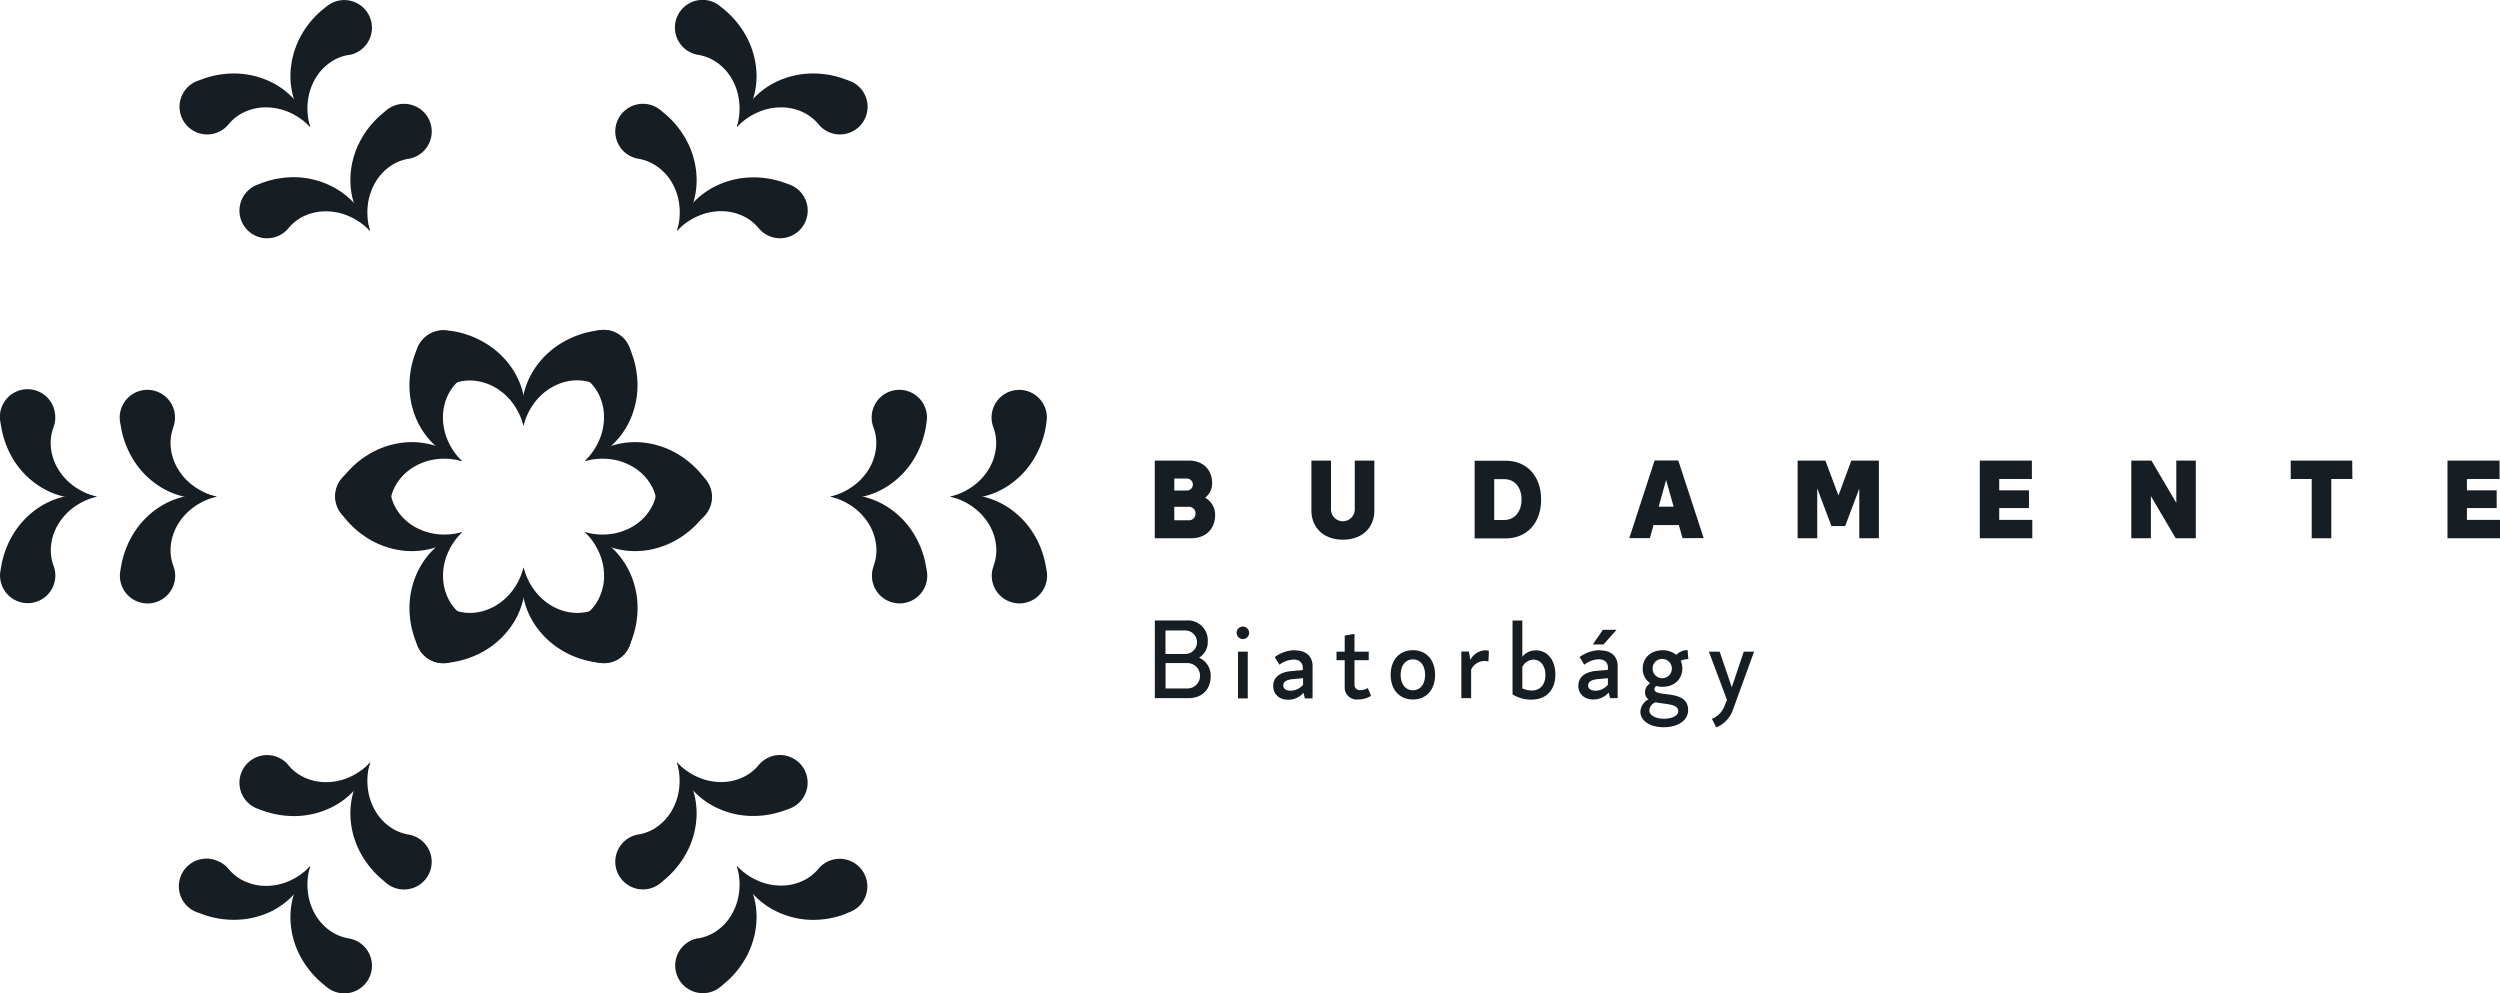<svg xmlns="http://www.w3.org/2000/svg" viewBox="0 0 765.67 304.2"><defs><style>.cls-1{fill:#161d23;}</style></defs><g id="Layer_2" data-name="Layer 2"><g id="Pilisjaszfalu"><path class="cls-1" d="M534.06,199.58l-3.67,10.91-3.71-10.91h-3.3l5.54,14.79-.78,1.9a6.85,6.85,0,0,1-3.84,3.88l1.33,2.62a8.89,8.89,0,0,0,5.16-5.54l6.43-17.65Zm-24.45,20.54c-2.59,0-4.46-1.06-4.46-2.52a2.81,2.81,0,0,1,1.91-2.52c3,.68,6.93.38,6.93,2.76,0,1.32-1.83,2.28-4.38,2.28m-.41-18.3a2.95,2.95,0,1,1-3.06,2.93,2.9,2.9,0,0,1,3.06-2.93m-2.52,9.29a1.23,1.23,0,0,1,.61-1,7,7,0,0,0,1.91.24c3.57,0,6.05-2.35,6.05-5.61a5.4,5.4,0,0,0-.51-2.38,5.84,5.84,0,0,1,2.35-.48l-.24-2.79a4.89,4.89,0,0,0-3.47,1.47,6.42,6.42,0,0,0-4.18-1.4c-3.61,0-6.09,2.31-6.09,5.58a5.28,5.28,0,0,0,2.31,4.52,3.16,3.16,0,0,0-1.59,2.72,2.58,2.58,0,0,0,1.05,2.21A4.42,4.42,0,0,0,502.4,218c0,2.79,3,4.73,7.1,4.73,4.42,0,7.52-2.08,7.52-5.27,0-6.63-10.34-3.64-10.34-6.39m-18.05.47c-1.32,0-2.24-.58-2.24-1.56,0-1.23,1.05-1.8,3.06-2l3-.27v2a5,5,0,0,1-3.78,1.83m1.43-12.41a10.59,10.59,0,0,0-6.32,2.11l1.43,2.35a7.63,7.63,0,0,1,4.45-1.67c1.77,0,2.79,1,2.79,2.48v.75l-3.54.31c-3.19.27-5.51,1.73-5.51,4.55,0,2.59,1.91,4.22,4.56,4.22a6.13,6.13,0,0,0,4.73-2.14l.4,1.73h2.35V204c0-2.89-1.9-4.8-5.34-4.8m5-6.32h-4.18l-3.1,4.49h3.3Zm-25.94,18.6a7.38,7.38,0,0,1-2.92-.65v-6.56a4,4,0,0,1,3.4-2.25c2.14,0,3.67,1.87,3.67,4.73s-1.56,4.73-4.15,4.73m1.19-12.28a5.14,5.14,0,0,0-4.11,1.94V190.06h-3v22.61a10.63,10.63,0,0,0,5.78,1.6c4.62,0,7.34-3,7.34-7.69,0-4.45-2.45-7.41-6-7.41m-15.53,0a5.3,5.3,0,0,0-4.49,2.92l-.47-2.55h-2.31v14.28h3v-8.74a4.64,4.64,0,0,1,3.94-2.65,5,5,0,0,1,1.36.17l.14-3.23a2.87,2.87,0,0,0-1.16-.2m-22.12,12.24c-2.24,0-3.74-1.87-3.74-4.73s1.5-4.73,3.74-4.73,3.74,1.87,3.74,4.73-1.46,4.73-3.74,4.73m0,2.82c4.12,0,6.8-3,6.8-7.55s-2.68-7.55-6.8-7.55-6.8,3-6.8,7.55,2.69,7.55,6.8,7.55m-13.8-3.5a4.56,4.56,0,0,1-2.31.64,1.63,1.63,0,0,1-1.77-1.7V202.2h4.36v-2.62h-4.36v-5.44l-3,.51v4.93h-2.51v2.62h2.51v8.12a3.67,3.67,0,0,0,4,3.91,7.49,7.49,0,0,0,4.08-1.12Zm-23.65.81c-1.32,0-2.24-.58-2.24-1.56,0-1.23,1-1.8,3.06-2l3-.27v2a5,5,0,0,1-3.78,1.83m1.43-12.41a10.59,10.59,0,0,0-6.32,2.11l1.43,2.35A7.63,7.63,0,0,1,396.2,202c1.77,0,2.79,1,2.79,2.48v.75l-3.54.31c-3.19.27-5.51,1.73-5.51,4.55,0,2.59,1.91,4.22,4.56,4.22a6.13,6.13,0,0,0,4.73-2.14l.4,1.73H402V204c0-2.89-1.9-4.8-5.34-4.8m-17.51,14.69h3V199.58h-3Zm1.5-18.16a1.92,1.92,0,1,0,0-3.84,1.92,1.92,0,1,0,0,3.84m-17,15.13h-6.67v-7.78h6.67a3.89,3.89,0,0,1,0,7.78M363,193.09a3.6,3.6,0,1,1,0,7.2h-6.05v-7.2Zm4.19,8.36a5.56,5.56,0,0,0,2.71-5,6.08,6.08,0,0,0-6.49-6.43h-9.72v23.8H364c4.11,0,6.8-2.65,6.8-6.7a6,6,0,0,0-3.6-5.71"/><path class="cls-1" d="M181.75,117.42a13.84,13.84,0,0,0-5.82-.91,15.71,15.71,0,0,0-6.39,1.81,17.64,17.64,0,0,0-5.65,4.76,19.84,19.84,0,0,0-3.56,7.32,21.8,21.8,0,0,1-.12-8.9,24,24,0,0,1,3.74-8.91,25.84,25.84,0,0,1,7.52-7.22,28,28,0,0,1,10.48-4l1.52-.24a8.46,8.46,0,1,1-1.72,16.24"/><path class="cls-1" d="M138.7,101.42a28,28,0,0,1,10.49,4,25.84,25.84,0,0,1,7.52,7.22,23.86,23.86,0,0,1,3.73,8.91,21.63,21.63,0,0,1-.11,8.9,19.84,19.84,0,0,0-3.56-7.32,17.86,17.86,0,0,0-5.65-4.76,15.71,15.71,0,0,0-6.39-1.81,13.82,13.82,0,0,0-5.82.91,8.47,8.47,0,1,1-1.76-16.25Z"/><path class="cls-1" d="M201.07,153.31a13.72,13.72,0,0,0-2.12-5.5,15.59,15.59,0,0,0-4.76-4.62,17.8,17.8,0,0,0-6.95-2.52,20,20,0,0,0-8.12.58,21.77,21.77,0,0,1,7.65-4.55,24,24,0,0,1,9.59-1.22,26,26,0,0,1,10,2.9,28.15,28.15,0,0,1,8.66,7.11l1,1.19a8.47,8.47,0,1,1-13.11,10.72,8.62,8.62,0,0,1-1.82-4.09"/><path class="cls-1" d="M193.4,108a28,28,0,0,1,1.83,11,25.89,25.89,0,0,1-2.5,10.13,24,24,0,0,1-5.84,7.69,21.9,21.9,0,0,1-7.77,4.35,19.83,19.83,0,0,0,4.56-6.74,17.65,17.65,0,0,0,1.3-7.27,15.59,15.59,0,0,0-1.63-6.44,13.77,13.77,0,0,0-3.7-4.59,8.47,8.47,0,1,1,13.2-9.65Z"/><path class="cls-1" d="M179.65,188a13.83,13.83,0,0,0,3.7-4.58A15.63,15.63,0,0,0,185,177a17.59,17.59,0,0,0-1.3-7.27,19.77,19.77,0,0,0-4.56-6.75,21.9,21.9,0,0,1,7.77,4.35,23.94,23.94,0,0,1,5.84,7.7,25.84,25.84,0,0,1,2.5,10.12,28,28,0,0,1-1.83,11l-.54,1.44A8.47,8.47,0,1,1,179.65,188"/><path class="cls-1" d="M215,158.71a28,28,0,0,1-8.66,7.11,25.89,25.89,0,0,1-10,2.9,24,24,0,0,1-9.59-1.22,21.77,21.77,0,0,1-7.65-4.55,19.68,19.68,0,0,0,8.12.58,17.94,17.94,0,0,0,6.95-2.51,15.62,15.62,0,0,0,4.76-4.63,13.72,13.72,0,0,0,2.12-5.5,8.47,8.47,0,1,1,15,6.6Z"/><path class="cls-1" d="M138.91,186.78a13.82,13.82,0,0,0,5.82.91,15.56,15.56,0,0,0,6.39-1.81,17.86,17.86,0,0,0,5.65-4.76,19.77,19.77,0,0,0,3.56-7.32,21.63,21.63,0,0,1,.11,8.9,23.72,23.72,0,0,1-3.74,8.91,26,26,0,0,1-7.51,7.23,28.19,28.19,0,0,1-10.49,3.94l-1.52.25a8.47,8.47,0,1,1,1.73-16.25"/><path class="cls-1" d="M182,202.78a28.14,28.14,0,0,1-10.48-3.94,26,26,0,0,1-7.52-7.23,23.88,23.88,0,0,1-3.74-8.91,21.8,21.8,0,0,1,.12-8.9,19.77,19.77,0,0,0,3.56,7.32,17.64,17.64,0,0,0,5.65,4.76,15.56,15.56,0,0,0,6.39,1.81,13.84,13.84,0,0,0,5.82-.91A8.47,8.47,0,1,1,183.51,203Z"/><path class="cls-1" d="M119.59,150.89a13.72,13.72,0,0,0,2.12,5.5,15.62,15.62,0,0,0,4.76,4.63,17.94,17.94,0,0,0,6.95,2.51,19.69,19.69,0,0,0,8.12-.58,21.86,21.86,0,0,1-7.65,4.55,24,24,0,0,1-9.59,1.22,25.93,25.93,0,0,1-10-2.9,28,28,0,0,1-8.65-7.11l-1-1.19a8.47,8.47,0,1,1,13.12-10.71,8.59,8.59,0,0,1,1.82,4.08"/><path class="cls-1" d="M127.25,196.17a27.94,27.94,0,0,1-1.82-11,25.84,25.84,0,0,1,2.5-10.12,23.8,23.8,0,0,1,5.84-7.7,21.9,21.9,0,0,1,7.77-4.35A19.77,19.77,0,0,0,137,169.7a17.59,17.59,0,0,0-1.3,7.27,15.78,15.78,0,0,0,1.62,6.44A13.86,13.86,0,0,0,141,188a8.47,8.47,0,1,1-13.2,9.65Z"/><path class="cls-1" d="M141,116.21a13.8,13.8,0,0,0-3.71,4.59,15.74,15.74,0,0,0-1.62,6.44,17.65,17.65,0,0,0,1.3,7.27,19.83,19.83,0,0,0,4.56,6.74,21.75,21.75,0,0,1-7.77-4.35,24,24,0,0,1-5.85-7.69,25.88,25.88,0,0,1-2.49-10.13,28,28,0,0,1,1.82-11l.55-1.44a8.47,8.47,0,0,1,15.84,6,8.62,8.62,0,0,1-2.63,3.61"/><path class="cls-1" d="M105.63,145.49a28.12,28.12,0,0,1,8.65-7.11,26.11,26.11,0,0,1,10-2.9,24,24,0,0,1,9.59,1.22,21.86,21.86,0,0,1,7.65,4.55,20,20,0,0,0-8.12-.58,17.74,17.74,0,0,0-6.95,2.52,15.59,15.59,0,0,0-4.76,4.62,13.72,13.72,0,0,0-2.12,5.5,8.47,8.47,0,1,1-15-6.6Z"/><path class="cls-1" d="M304.26,173.35a13.73,13.73,0,0,0,.84-5.83,15.62,15.62,0,0,0-1.89-6.37,17.9,17.9,0,0,0-4.83-5.58A19.85,19.85,0,0,0,291,152.1a21.93,21.93,0,0,1,8.9-.23,23.82,23.82,0,0,1,9,3.63,25.86,25.86,0,0,1,7.31,7.42,28,28,0,0,1,4.08,10.43l.27,1.52a8.47,8.47,0,1,1-16.27-1.52"/><path class="cls-1" d="M320.26,130.85a28,28,0,0,1-4.08,10.43,25.74,25.74,0,0,1-7.31,7.42,23.82,23.82,0,0,1-9,3.63,21.93,21.93,0,0,1-8.9-.23,19.69,19.69,0,0,0,7.37-3.47,17.68,17.68,0,0,0,4.83-5.58,15.58,15.58,0,0,0,1.89-6.37,13.73,13.73,0,0,0-.84-5.83,8.47,8.47,0,1,1,16.28-1.55Z"/><path class="cls-1" d="M267.55,173.35a13.89,13.89,0,0,0,.84-5.83,15.94,15.94,0,0,0-1.89-6.37,17.93,17.93,0,0,0-4.84-5.58,19.8,19.8,0,0,0-7.36-3.47,21.88,21.88,0,0,1,8.89-.23,23.82,23.82,0,0,1,9,3.63,25.77,25.77,0,0,1,7.32,7.42,28,28,0,0,1,4.08,10.43l.27,1.52a8.47,8.47,0,1,1-16.27-1.52"/><path class="cls-1" d="M283.55,130.85a28,28,0,0,1-4.08,10.43,25.64,25.64,0,0,1-7.32,7.42,23.82,23.82,0,0,1-9,3.63,21.88,21.88,0,0,1-8.89-.23,19.65,19.65,0,0,0,7.36-3.47,17.71,17.71,0,0,0,4.84-5.58,15.89,15.89,0,0,0,1.89-6.37,13.89,13.89,0,0,0-.84-5.83,8.47,8.47,0,1,1,16.27-1.55Z"/><path class="cls-1" d="M213.89,287.38a13.94,13.94,0,0,0,5.47-2.19,15.71,15.71,0,0,0,4.57-4.83,17.68,17.68,0,0,0,2.42-7,19.74,19.74,0,0,0-.68-8.12,22,22,0,0,1,4.65,7.6,23.84,23.84,0,0,1,1.34,9.57,26.11,26.11,0,0,1-2.77,10.05,27.9,27.9,0,0,1-7,8.74l-1.18,1a8.47,8.47,0,0,1-10.88-13,8.55,8.55,0,0,1,4.06-1.86"/><path class="cls-1" d="M258.7,280a27.91,27.91,0,0,1-11.07,1.69A25.93,25.93,0,0,1,237.54,279a23.79,23.79,0,0,1-7.62-6,21.91,21.91,0,0,1-4.25-7.82,19.65,19.65,0,0,0,6.69,4.65,17.6,17.6,0,0,0,7.25,1.39,15.71,15.71,0,0,0,6.46-1.54,13.79,13.79,0,0,0,4.63-3.65,8.47,8.47,0,0,1,13.09,10.75,8.34,8.34,0,0,1-3.61,2.57Z"/><path class="cls-1" d="M195.53,255.58a13.74,13.74,0,0,0,5.48-2.19,15.65,15.65,0,0,0,4.56-4.82,17.67,17.67,0,0,0,2.42-7,19.71,19.71,0,0,0-.68-8.11,21.87,21.87,0,0,1,4.65,7.59,23.87,23.87,0,0,1,1.34,9.57,25.77,25.77,0,0,1-2.77,10.05,28,28,0,0,1-7,8.75l-1.18,1a8.47,8.47,0,1,1-6.82-14.85"/><path class="cls-1" d="M240.34,248.19a28.08,28.08,0,0,1-11.07,1.68,25.75,25.75,0,0,1-10.09-2.63,23.9,23.9,0,0,1-7.62-5.94,21.91,21.91,0,0,1-4.25-7.82,19.85,19.85,0,0,0,6.69,4.64,17.8,17.8,0,0,0,7.25,1.4,15.68,15.68,0,0,0,6.46-1.55,13.66,13.66,0,0,0,4.63-3.64,8.47,8.47,0,1,1,9.49,13.32Z"/><path class="cls-1" d="M70,266.12a13.79,13.79,0,0,0,4.63,3.65,15.71,15.71,0,0,0,6.46,1.54,17.6,17.6,0,0,0,7.25-1.39A19.74,19.74,0,0,0,95,265.27a21.91,21.91,0,0,1-4.25,7.82,23.79,23.79,0,0,1-7.62,6A25.93,25.93,0,0,1,73,281.67,27.91,27.91,0,0,1,62,280l-1.45-.53a8.47,8.47,0,1,1,5.8-15.91A8.62,8.62,0,0,1,70,266.12"/><path class="cls-1" d="M98.77,301.23a27.9,27.9,0,0,1-7-8.74A25.94,25.94,0,0,1,89,282.44a23.84,23.84,0,0,1,1.34-9.57,22,22,0,0,1,4.65-7.6,19.74,19.74,0,0,0-.68,8.12,17.78,17.78,0,0,0,2.42,7,15.67,15.67,0,0,0,4.57,4.82,13.94,13.94,0,0,0,5.47,2.19A8.47,8.47,0,1,1,100,302.25Z"/><path class="cls-1" d="M88.31,234.33A13.8,13.8,0,0,0,93,238a15.52,15.52,0,0,0,6.46,1.55,18,18,0,0,0,7.25-1.39,20.13,20.13,0,0,0,6.69-4.65,21.78,21.78,0,0,1-4.26,7.82,23.86,23.86,0,0,1-7.61,5.94,25.75,25.75,0,0,1-10.09,2.63,28.16,28.16,0,0,1-11.08-1.68l-1.44-.53a8.47,8.47,0,1,1,9.44-13.33"/><path class="cls-1" d="M117.13,269.44a28,28,0,0,1-7-8.75,25.77,25.77,0,0,1-2.77-10.05,23.87,23.87,0,0,1,1.34-9.57,21.87,21.87,0,0,1,4.65-7.59,19.71,19.71,0,0,0-.68,8.11,17.67,17.67,0,0,0,2.42,7,15.65,15.65,0,0,0,4.56,4.82,13.74,13.74,0,0,0,5.48,2.19,8.47,8.47,0,1,1-6.8,14.87Z"/><path class="cls-1" d="M16.4,130.85a13.73,13.73,0,0,0-.84,5.83,15.58,15.58,0,0,0,1.89,6.37,17.68,17.68,0,0,0,4.83,5.58,19.62,19.62,0,0,0,7.37,3.47,21.93,21.93,0,0,1-8.9.23,23.82,23.82,0,0,1-9-3.63,25.89,25.89,0,0,1-7.32-7.42A28.12,28.12,0,0,1,.4,130.85l-.27-1.52a8.47,8.47,0,1,1,16.68-2.93,8.65,8.65,0,0,1-.41,4.45"/><path class="cls-1" d="M.4,173.35a28.12,28.12,0,0,1,4.07-10.43,26,26,0,0,1,7.32-7.42,23.82,23.82,0,0,1,9-3.63,21.93,21.93,0,0,1,8.9.23,19.77,19.77,0,0,0-7.37,3.47,17.9,17.9,0,0,0-4.83,5.58,15.62,15.62,0,0,0-1.89,6.37,13.73,13.73,0,0,0,.84,5.83A8.47,8.47,0,1,1,.12,174.91Z"/><path class="cls-1" d="M53.11,130.85a13.73,13.73,0,0,0-.84,5.83,15.89,15.89,0,0,0,1.89,6.37A17.59,17.59,0,0,0,59,148.63a19.65,19.65,0,0,0,7.36,3.47,21.93,21.93,0,0,1-8.9.23,23.84,23.84,0,0,1-9-3.63,25.64,25.64,0,0,1-7.32-7.42,28,28,0,0,1-4.08-10.43l-.27-1.52a8.47,8.47,0,1,1,16.27,1.52"/><path class="cls-1" d="M37.11,173.35a28,28,0,0,1,4.08-10.43,25.77,25.77,0,0,1,7.32-7.42,23.84,23.84,0,0,1,9-3.63,21.93,21.93,0,0,1,8.9.23A19.8,19.8,0,0,0,59,155.57a17.8,17.8,0,0,0-4.84,5.58,15.94,15.94,0,0,0-1.89,6.37,13.73,13.73,0,0,0,.84,5.83,8.47,8.47,0,1,1-16.27,1.56Z"/><path class="cls-1" d="M106.77,16.83A13.64,13.64,0,0,0,101.3,19a15.45,15.45,0,0,0-4.57,4.82,17.67,17.67,0,0,0-2.42,7A19.71,19.71,0,0,0,95,38.93a22,22,0,0,1-4.65-7.59A23.87,23.87,0,0,1,89,21.77a26,26,0,0,1,2.77-10.06,27.9,27.9,0,0,1,7-8.74L100,2a8.47,8.47,0,1,1,10.88,13,8.71,8.71,0,0,1-4.06,1.87"/><path class="cls-1" d="M62,24.22A28.08,28.08,0,0,1,73,22.54a25.92,25.92,0,0,1,10.09,2.62,23.79,23.79,0,0,1,7.62,5.95A21.91,21.91,0,0,1,95,38.93a19.74,19.74,0,0,0-6.69-4.65,17.76,17.76,0,0,0-7.25-1.39,15.71,15.71,0,0,0-6.46,1.54A13.91,13.91,0,0,0,70,38.08a8.47,8.47,0,1,1-9.48-13.32Z"/><path class="cls-1" d="M125.13,48.62a13.89,13.89,0,0,0-5.48,2.19,15.65,15.65,0,0,0-4.56,4.82,17.73,17.73,0,0,0-2.42,7,19.69,19.69,0,0,0,.68,8.11,21.68,21.68,0,0,1-4.65-7.59,23.84,23.84,0,0,1-1.34-9.57,25.77,25.77,0,0,1,2.77-10.05,28,28,0,0,1,7-8.75l1.18-1a8.47,8.47,0,0,1,10.88,13,8.59,8.59,0,0,1-4.06,1.86"/><path class="cls-1" d="M80.31,56a28,28,0,0,1,11.08-1.69A25.93,25.93,0,0,1,101.48,57a23.86,23.86,0,0,1,7.61,5.94,22,22,0,0,1,4.26,7.82,20,20,0,0,0-6.69-4.64,17.63,17.63,0,0,0-7.25-1.39A15.67,15.67,0,0,0,93,66.23a13.8,13.8,0,0,0-4.64,3.64,8.47,8.47,0,1,1-9.48-13.31Z"/><path class="cls-1" d="M250.7,38.08a13.91,13.91,0,0,0-4.63-3.65,15.71,15.71,0,0,0-6.46-1.54,17.76,17.76,0,0,0-7.25,1.39,19.65,19.65,0,0,0-6.69,4.65,21.91,21.91,0,0,1,4.25-7.82,23.79,23.79,0,0,1,7.62-5.95,25.92,25.92,0,0,1,10.09-2.62,28.08,28.08,0,0,1,11.07,1.68l1.45.53a8.47,8.47,0,1,1-9.45,13.33"/><path class="cls-1" d="M221.89,3a27.93,27.93,0,0,1,7,8.75,26.11,26.11,0,0,1,2.77,10,23.87,23.87,0,0,1-1.34,9.57,22,22,0,0,1-4.65,7.59,19.71,19.71,0,0,0,.68-8.11,17.67,17.67,0,0,0-2.42-7A15.57,15.57,0,0,0,219.36,19a13.64,13.64,0,0,0-5.47-2.19A8.47,8.47,0,1,1,220.68,2Z"/><path class="cls-1" d="M232.34,69.87a13.66,13.66,0,0,0-4.63-3.64,15.68,15.68,0,0,0-6.46-1.55,17.8,17.8,0,0,0-7.25,1.4,19.85,19.85,0,0,0-6.69,4.64,22,22,0,0,1,4.25-7.82A23.9,23.9,0,0,1,219.18,57a25.75,25.75,0,0,1,10.09-2.63A27.91,27.91,0,0,1,240.34,56l1.45.52A8.47,8.47,0,0,1,236,72.46a8.64,8.64,0,0,1-3.65-2.59"/><path class="cls-1" d="M203.53,34.76a28,28,0,0,1,7,8.75,25.77,25.77,0,0,1,2.77,10.05A23.84,23.84,0,0,1,212,63.13a21.68,21.68,0,0,1-4.65,7.59,19.69,19.69,0,0,0,.68-8.11,17.73,17.73,0,0,0-2.42-7A15.65,15.65,0,0,0,201,50.81a13.89,13.89,0,0,0-5.48-2.19,8.47,8.47,0,1,1,6.8-14.87Z"/><path class="cls-1" d="M372.16,157.72c0,4.32-2.92,7.14-7.38,7.14H353.67v-23.8H364.1c4.32,0,7.14,2.76,7.14,6.9a5.49,5.49,0,0,1-2.14,4.46A6,6,0,0,1,372.16,157.72Zm-12.51-11.15v3.67h3.71a1.84,1.84,0,1,0,0-3.67Zm6.49,10.71a2,2,0,0,0-2.1-2.07h-4.39v4.14H364A2,2,0,0,0,366.14,157.28Z"/><path class="cls-1" d="M401.64,156.29V141.06h6V156a3.64,3.64,0,1,0,7.28,0V141.06h6v15.23c0,5.41-3.81,9-9.62,9S401.64,161.7,401.64,156.29Z"/><path class="cls-1" d="M472,153c0,7.18-4.35,11.9-10.94,11.9h-9.42v-23.8H461C467.63,141.06,472,145.79,472,153Zm-6,0c0-3.77-2.11-6.25-5.27-6.25h-3.1v12.51h3.1C463.86,159.22,466,156.74,466,153Z"/><path class="cls-1" d="M514.18,160.82h-7.75l-1.13,4H499l7.75-23.8H514l7.79,23.8H515.3Zm-1.6-5.65L510.27,147,508,155.17Z"/><path class="cls-1" d="M575.44,141.06v23.8h-6V149.63l-4.32,11.49h-4.21l-4.35-11.56v15.3h-6v-23.8h8.5l4,10.71L567,141.06Z"/><path class="cls-1" d="M622.43,159.22v5.64H606.35v-23.8H622.3v5.65h-10v3.46h9.11v5.44h-9.11v3.61Z"/><path class="cls-1" d="M672.51,141.06v23.8h-6.15l-7.61-12.92v12.92h-6v-23.8h6.16L666.53,154V141.06Z"/><path class="cls-1" d="M720.46,146.71H714v18.15h-6V146.71h-6.43v-5.65h18.84Z"/><path class="cls-1" d="M765.67,159.22v5.64H749.59v-23.8h15.95v5.65h-10v3.46h9.11v5.44h-9.11v3.61Z"/></g></g></svg>